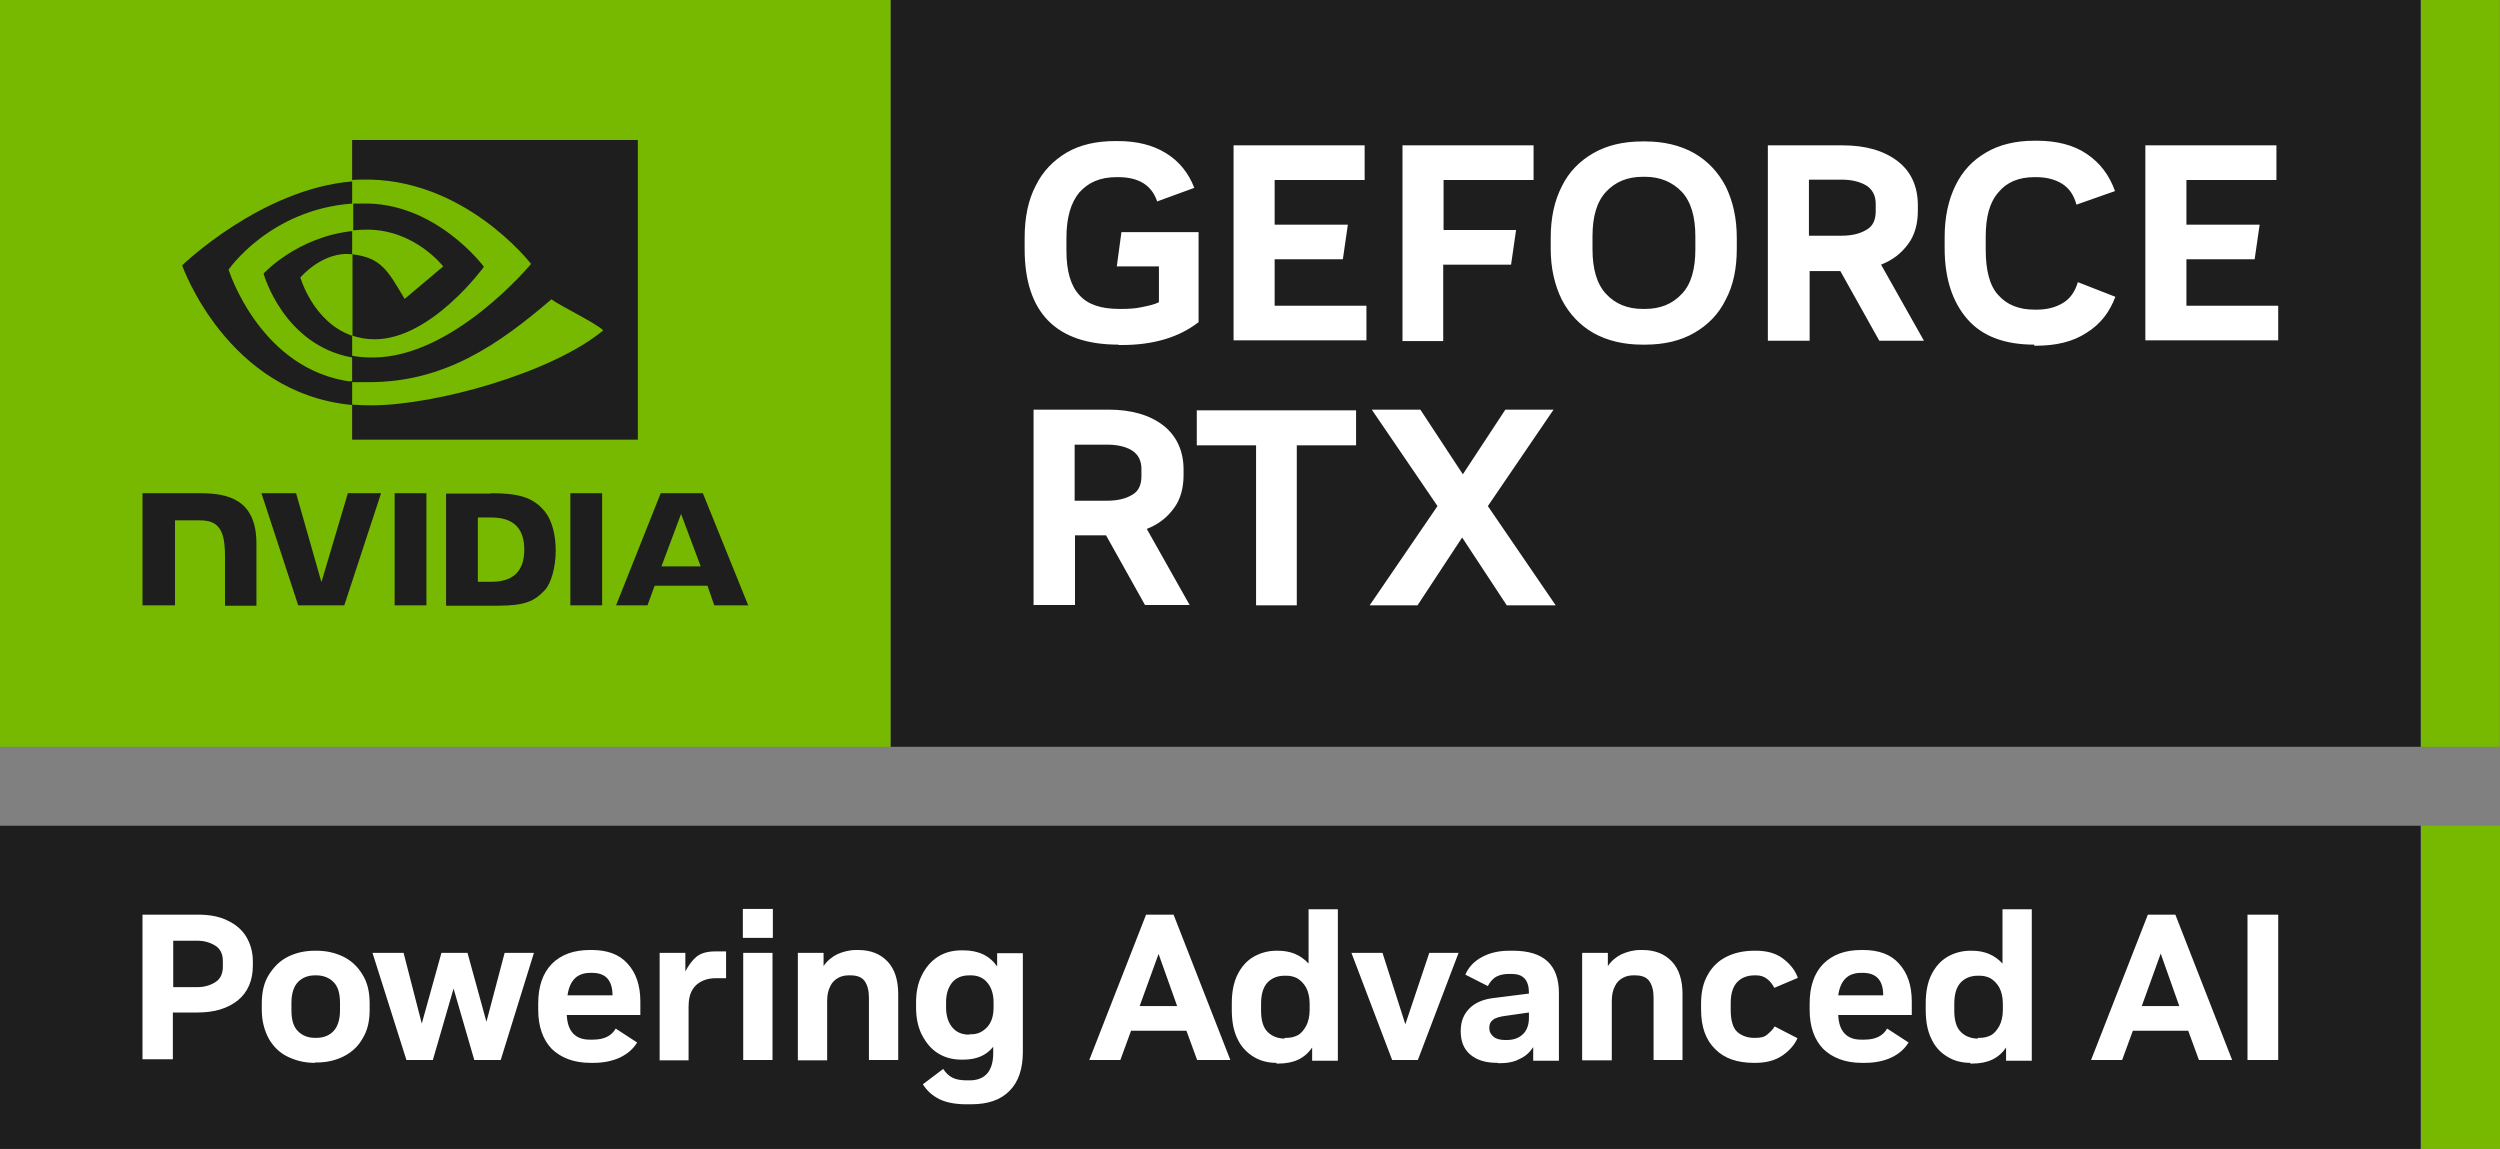 <?xml version="1.0" encoding="utf-8"?>
<!-- Generator: Adobe Illustrator 28.0.0, SVG Export Plug-In . SVG Version: 6.00 Build 0)  -->
<svg version="1.1" id="Badges" xmlns="http://www.w3.org/2000/svg" xmlns:xlink="http://www.w3.org/1999/xlink" x="0px" y="0px"
	 viewBox="0 0 700 321.7" style="enable-background:new 0 0 700 321.7;" xml:space="preserve">
<rect x="0" y="0" width="700" height="321.7" fill="#808080" stroke="none"/>
<style type="text/css">
	.st0{fill:#76B900;}
	.st1{fill:#1E1E1E;}
	.st2{fill:#FFFFFF;}
</style>
<g id="GeForce_RTX">
	<path class="st0" d="M249.4,0v209.1H0V0H249.4L249.4,0z M677.8,0v209.1h22.1V0H677.8z M700,321.7h-22.1v-90.5H700V321.7z"/>
	<path class="st1" d="M677.8,0v209.1H249.4V0H677.8z M119.4,138.1v31.4h-8.9v-31.4H119.4z M39.9,138.1h16.1
		c7.8,0,15.8,1.7,15.8,14.1v17.4H63v-13.8c0-4.4-0.6-6.9-2-8.4c-1.1-1.2-2.7-1.7-5.1-1.7H49v23.8h-9.1v-31.4 M137.4,138.1
		c7.2,0,11.9,0.9,15.3,5.3c1.9,2.5,2.9,6.4,2.9,10.8s-1.2,9.2-3.2,11.2c-2.7,2.8-5.2,4.2-13,4.2h-14.5v-31.4h12.5H137.4z
		 M133.8,162.9h3.8c5.6,0,9.2-2.5,9.2-9s-3.6-9-9.2-9h-3.8V162.9z M106.7,138.1l-10.3,31.4H83.5l-10.3-31.4h9.7L90,163l7.4-24.9
		H106.7z M159.7,138.1h8.9v31.4h-8.9V138.1z M196.8,138.1l12.7,31.4h-9.5l-1.9-5.5h-14.8l-2,5.5h-8.8l12.5-31.4h12H196.8z
		 M185.2,158.6h11l-5.5-14.7L185.2,158.6z M98.6,64.5c1.4-0.1,2.7-0.2,4.2-0.2c13.4,0,21.3,10.3,21.3,10.3l-10.8,9.1
		c-4.8-8.1-6.6-11.5-14.6-12.5V94c1.9,0.6,3.8,1,6.2,1c15.9,0,30.6-20.3,30.6-20.3S121.9,56.3,101.1,57c-0.7,0-1.5,0-2.2,0v7.5
		 M178.6,39.6v83.5h-80v-9.8c1.7,0.1,3.3,0.2,5.2,0.2c18.5,0,51.1-9.3,65.1-21c-2.1-2.1-12-6.8-14.5-8.7
		c-14.8,12.7-29.9,23.2-51,23.2s-3.3,0-4.8-0.4v-7c1.9,0.4,3.7,0.5,5.8,0.5c22.6,0,44.3-26.2,44.3-26.2s-18.9-24.6-47.9-23.6
		c-0.7,0-1.5,0-2.2,0.1V39.2h80V39.6z M98.6,94c-10.9-3.7-14.5-16.3-14.5-16.3s6.3-7.5,14.5-6.5l0,0v-6.5
		c-15.5,1.7-24.8,11.9-24.8,11.9s5.5,20,24.8,23.5v-5.9 M98.6,106.9v6.5C63.5,110.1,51,74.3,51,74.3s22.1-21.4,47.6-23.5V57
		C75.5,58.7,64,75.5,64,75.5S72.8,103.7,98.6,106.9z M677.8,321.7H0v-90.5h677.8V321.7z"/>
	<path class="st2" d="M313.2,96.5c-17.5,0-26.3-9-26.3-26.8v-3.1c0-5.7,1-10.6,3.1-14.6c2-4.1,5-7.1,8.7-9.3
		c3.8-2.2,8.3-3.2,13.6-3.2h0.7c5.3,0,9.8,1.1,13.5,3.4c3.6,2.2,6.3,5.5,7.9,9.7L324,56.4c-1.5-4.5-5.1-6.8-10.9-6.8h-0.5
		c-4.6,0-7.9,1.5-10.4,4.3c-2.4,2.9-3.6,7.1-3.6,12.7v3.6c0,5.7,1.2,9.8,3.6,12.4c2.4,2.7,6.1,3.9,11.2,3.9h0.5c2.1,0,4-0.1,5.8-0.5
		c1.9-0.4,3.5-0.7,4.8-1.4V74.6h-11.8L314,65h21.6v25.2c-2.7,2.1-5.8,3.7-9.5,4.8c-3.7,1.1-7.7,1.6-11.9,1.6h-0.6H313.2z
		 M345.4,95.4V40.7h36.7v9.7h-25.2v12.5h20.5l-1.4,9.7h-19.1v13h25.7v9.7h-37.2L345.4,95.4z M392.7,95.4V40.7h36.7v9.7h-25.2v14
		h20.3l-1.4,9.7h-19v21.4H392.7L392.7,95.4z M459.9,96.5c-5.3,0-9.9-1.1-13.8-3.3c-3.8-2.2-6.7-5.3-8.8-9.3c-2-4.1-3.1-8.8-3.1-14.2
		v-3.1c0-5.5,1-10.3,3.1-14.4c2-4.1,5-7.1,8.8-9.3c3.8-2.2,8.4-3.3,13.8-3.3h0.7c5.3,0,9.9,1.1,13.8,3.3c3.8,2.2,6.7,5.3,8.8,9.3
		c2,4.1,3.1,8.8,3.1,14.4v3.1c0,5.5-1,10.3-3.1,14.2c-2,4.1-5,7.1-8.8,9.3c-3.8,2.2-8.4,3.3-13.8,3.3H459.9z M460,86.5h0.6
		c4.3,0,7.7-1.4,10.3-4.2c2.6-2.7,3.8-6.9,3.8-12.5v-3.6c0-5.5-1.2-9.7-3.8-12.5c-2.6-2.7-6-4.2-10.3-4.2H460
		c-4.3,0-7.7,1.4-10.3,4.2c-2.6,2.8-3.8,6.9-3.8,12.5v3.6c0,5.5,1.2,9.7,3.8,12.5C452.3,85.1,455.7,86.5,460,86.5z M495,95.4V40.7
		h21c6.4,0,11.5,1.5,15.3,4.4s5.7,7.1,5.7,12.4V59c0,3.7-0.9,6.9-2.7,9.3c-1.9,2.6-4.3,4.5-7.6,5.8l12,21.3h-12.5l-10.9-19.5h-8.6
		v19.5h-11.5L495,95.4z M506.5,66h9.1c2.7,0,5.1-0.5,6.9-1.6c1.9-1,2.7-2.8,2.7-5.3v-2c0-2.3-0.9-4.1-2.7-5.2
		c-1.9-1.1-4.2-1.6-6.9-1.6h-9.1v15.5V66z M569.6,96.5c-8.2,0-14.5-2.3-18.7-7.1c-4.2-4.8-6.4-11.4-6.4-19.9v-3.1
		c0-5.5,1-10.3,3-14.4c2-4.1,4.8-7.1,8.6-9.3c3.7-2.2,8.3-3.3,13.6-3.3h0.6c5.6,0,10.3,1.2,14,3.7c3.7,2.5,6.3,5.9,7.9,10.4
		l-10.8,3.8c-0.7-2.7-2.1-4.7-4.1-5.9c-2-1.2-4.3-1.8-7.2-1.8h-0.5c-4.3,0-7.7,1.4-10,4.2c-2.5,2.8-3.6,6.9-3.6,12.5v3.6
		c0,5.8,1.1,10.1,3.5,12.7c2.4,2.7,5.7,4.1,10.2,4.1h0.5c2.9,0,5.3-0.6,7.3-1.8c2.1-1.2,3.5-3.2,4.3-5.9l10.5,4.1
		c-1.6,4.3-4.2,7.7-8.1,10.1c-3.8,2.5-8.6,3.6-14.1,3.6h-0.6H569.6z M600.7,95.4V40.7h36.7v9.7h-25.2v12.5h20.5l-1.4,9.7h-19.1v13
		h25.7v9.7h-37.2V95.4z M289.4,169.5v-54.8h21c6.4,0,11.5,1.5,15.3,4.4c3.7,2.9,5.7,7.1,5.7,12.4v1.5c0,3.7-0.9,6.9-2.7,9.3
		c-1.9,2.6-4.3,4.5-7.6,5.8l12,21.3h-12.5l-10.9-19.5H301v19.5h-11.5L289.4,169.5z M300.9,140.2h9.1c2.7,0,5.1-0.5,6.9-1.6
		c1.9-1,2.7-2.8,2.7-5.3v-2c0-2.3-0.9-4.1-2.7-5.2s-4.2-1.6-6.9-1.6h-9.1V140V140.2z M351.7,169.5v-44.8h-16.6v-9.8h44.6v9.8h-16.6
		v44.8h-11.5H351.7z M421.9,169.5l-12.5-19l-12.5,19h-13.4l19-27.8l-18.4-27h13.6l11.9,18.1l11.9-18.1H435l-18.4,27l19,27.8H421.9z
		 M39.9,296.8v-40.7h15.5c3.2,0,6,0.5,8.2,1.6c2.4,1.1,4.1,2.6,5.3,4.5c1.2,2,1.9,4.3,1.9,7v1.1c0,4.2-1.4,7.5-4.2,9.8
		c-2.9,2.3-6.6,3.4-11.3,3.4h-6.9v13.1h-8.6H39.9z M48.5,276.4h6.7c2,0,3.7-0.5,5.1-1.4c1.4-0.9,2.1-2.3,2.1-4.4v-1.5
		c0-2-0.7-3.4-2.1-4.3c-1.4-0.9-3.1-1.4-5.1-1.4h-6.7V276.4L48.5,276.4z M88.2,297.6c-2.9,0-5.3-0.6-7.6-1.7s-4-2.8-5.3-5
		c-1.2-2.2-2-4.9-2-8.1V281c0-3.2,0.6-5.9,2-8.1c1.4-2.2,3.1-3.9,5.3-5c2.2-1.1,4.7-1.7,7.6-1.7h0.4c2.9,0,5.3,0.6,7.6,1.7
		c2.2,1.1,4,2.8,5.3,5c1.4,2.2,2,4.9,2,8.1v1.7c0,3.2-0.6,5.9-2,8.1c-1.2,2.2-3.1,3.9-5.3,5c-2.2,1.1-4.7,1.7-7.6,1.7H88.2z
		 M88.2,290.6h0.4c1.9,0,3.5-0.6,4.7-1.8c1.2-1.2,1.9-3.2,1.9-5.9v-2.1c0-2.7-0.6-4.7-1.9-5.9c-1.2-1.2-2.9-1.8-4.7-1.8h-0.4
		c-1.9,0-3.5,0.6-4.7,1.8c-1.2,1.2-1.9,3.2-1.9,5.9v2.1c0,2.7,0.6,4.7,1.9,5.9C84.7,290,86.3,290.6,88.2,290.6z M104.3,266.8h8.7
		l5.1,19.8l5.5-19.8h7.3l5.3,19.3l5.1-19.3h8.2l-9.3,30h-7.4l-5.8-20l-5.8,20h-7.4L104.3,266.8L104.3,266.8z M165.3,297.6
		c-4.6,0-8.2-1.4-10.8-3.9c-2.5-2.6-3.8-6.3-3.8-10.9V281c0-4.7,1.2-8.4,3.8-11.1c2.6-2.6,6.1-3.9,10.7-3.9h0.5
		c4.3,0,7.7,1.2,10,3.8c2.4,2.6,3.6,6.1,3.6,10.7v3.7h-20.6c0.2,4.7,2.5,6.9,6.4,6.9h0.9c3.1,0,5.2-1,6.4-3.1l6,3.9
		c-1.1,1.8-2.7,3.2-4.8,4.2c-2.1,1-4.7,1.5-7.4,1.5L165.3,297.6L165.3,297.6z M159,278.7h12.5c0-4.2-1.9-6.3-5.7-6.3h-0.5
		c-3.7,0-5.8,2.1-6.4,6.3H159z M184.7,296.8v-30h7.2v5.2c0.9-1.7,1.9-3.1,3.1-4.1c1.2-1,3-1.5,5.1-1.5h3.2v7.5h-3
		c-1.1,0-2.4,0.2-3.5,0.7c-1.1,0.5-2.1,1.2-2.9,2.5c-0.7,1.1-1.1,2.7-1.1,4.8v15h-8.2L184.7,296.8z M208,262.6v-8.1h8.4v8.1H208z
		 M208.1,296.8v-30h8.2v30H208.1z M223.4,296.8v-30h7.2v3.7c1-1.5,2.4-2.6,3.8-3.3c1.6-0.7,3.3-1.2,5.3-1.2h0.6
		c3.5,0,6.2,1.1,8.2,3.2c2,2.1,3,5.2,3,9.1v18.5h-8.2v-17.4c0-2-0.4-3.6-1.2-4.7s-2.1-1.6-4-1.6h-0.5c-1,0-2,0.2-2.9,0.7
		c-0.9,0.5-1.7,1.2-2.2,2.3c-0.6,1.1-0.9,2.5-0.9,4.2v16.6h-8.2L223.4,296.8z M270.5,309.2c-3,0-5.5-0.5-7.4-1.4
		c-2-1-3.5-2.3-4.7-4.2l5.7-4.3c0.7,1.1,1.6,2,2.7,2.5c1,0.5,2.4,0.7,4,0.7h0.7c4.3,0,6.6-2.6,6.6-7.6v-1.8c-2,2.5-4.8,3.6-8.4,3.6
		h-0.5c-2.5,0-4.7-0.6-6.6-1.8s-3.3-2.9-4.5-5.2c-1.1-2.2-1.6-4.8-1.6-7.6v-1.4c0-2.9,0.5-5.4,1.6-7.6c1.1-2.2,2.5-3.9,4.5-5.2
		c1.9-1.2,4.1-1.8,6.6-1.8h0.5c4.3,0,7.4,1.5,9.5,4.5v-3.7h7.2v27.6c0,4.7-1.2,8.4-3.7,10.9c-2.5,2.6-6.1,3.8-10.8,3.8h-1.4
		L270.5,309.2z M271.4,289.6h0.5c1.9,0,3.3-0.7,4.6-2.1c1.2-1.4,1.7-3.2,1.7-5.4v-1.5c0-2.2-0.6-4.1-1.7-5.4
		c-1.1-1.4-2.7-2.1-4.6-2.1h-0.5c-2,0-3.6,0.6-4.8,2c-1.1,1.4-1.7,3.2-1.7,5.5v1.5c0,2.3,0.6,4.2,1.7,5.5c1.1,1.4,2.7,2.1,4.8,2.1
		V289.6z M305,296.8l15.9-40.7h7.7l15.9,40.7h-9.3l-3-8.2h-15.5l-3,8.2H305z M319.1,281.7h10.5l-5.2-14.6L319.1,281.7z M357.4,297.6
		c-2.5,0-4.6-0.6-6.4-1.7s-3.5-2.8-4.5-5c-1.1-2.2-1.6-4.9-1.6-8.2v-1.7c0-3.2,0.5-5.9,1.6-8.1c1.1-2.2,2.6-3.9,4.5-5
		s4.1-1.7,6.4-1.7h0.4c3.6,0,6.4,1.2,8.6,3.6v-15.2h8.2v42.4h-7.2v-3.7c-2.1,3.1-5.2,4.5-9.5,4.5H357.4z M359.7,290.6h0.5
		c1.1,0,2.1-0.2,3.1-0.7c1-0.5,1.7-1.4,2.4-2.6c0.6-1.1,1-2.7,1-4.5v-1.8c0-1.8-0.4-3.4-1-4.5c-0.6-1.1-1.5-2-2.5-2.6
		c-1-0.5-2-0.7-3-0.7h-0.5c-1.9,0-3.5,0.6-4.7,1.8c-1.2,1.2-1.9,3.2-1.9,6v2c0,2.7,0.6,4.8,1.9,6c1.2,1.2,2.9,1.8,4.7,1.8V290.6z
		 M389.8,296.8l-11.4-30h8.7l6.4,20l6.7-20h8.2l-11.4,30h-7.3H389.8z M419.3,297.6c-3.2,0-5.7-0.7-7.6-2.3c-1.9-1.6-2.7-3.8-2.7-6.6
		c0-2.8,0.9-4.8,2.5-6.4c1.6-1.6,4-2.6,7.1-2.9l9.5-1.2v-0.2c0-3.6-1.6-5.3-4.8-5.3h-0.6c-1.5,0-2.6,0.2-3.6,0.7s-1.9,1.5-2.5,2.7
		l-6.3-3.2c0.9-2.1,2.4-3.7,4.6-4.9c2.2-1.2,4.7-1.8,7.8-1.8h0.9c8.6,0,12.9,3.9,12.9,11.9v18.9h-7.2v-3.8c-1,1.5-2.2,2.6-3.8,3.3
		c-1.6,0.9-3.6,1.2-5.7,1.2h-0.2L419.3,297.6z M428.1,283.5l-6.3,0.9c-1.7,0.2-3.1,0.6-3.7,1.1c-0.7,0.5-1.1,1.2-1.1,2.3
		s0.4,1.8,1.2,2.5c0.7,0.6,1.9,0.9,3.2,0.9h0.5c2,0,3.5-0.6,4.6-1.7s1.6-2.7,1.6-4.5v-1.5V283.5z M443,296.8v-30h7.2v3.7
		c1-1.5,2.4-2.6,3.8-3.3c1.6-0.7,3.3-1.2,5.3-1.2h0.6c3.5,0,6.2,1.1,8.2,3.2c2,2.1,3,5.2,3,9.1v18.5H463v-17.4c0-2-0.4-3.6-1.2-4.7
		s-2.1-1.6-4-1.6h-0.5c-1,0-2,0.2-2.9,0.7c-0.9,0.5-1.7,1.2-2.2,2.3c-0.6,1.1-0.9,2.5-0.9,4.2v16.6h-8.2L443,296.8z M491.1,297.6
		c-4.6,0-8.2-1.2-10.8-3.8c-2.7-2.6-4-6.3-4-11.1V281c0-3.2,0.6-5.9,1.9-8.1c1.2-2.2,3-3.9,5.2-5c2.2-1.1,4.8-1.7,7.8-1.7h0.5
		c3,0,5.5,0.7,7.4,2.1s3.5,3.2,4.3,5.5l-6.6,2.8c-0.5-1-1.1-1.8-2-2.5s-1.9-1-3.1-1h-0.4c-2,0-3.6,0.6-4.8,1.8s-1.9,3.2-1.9,5.9v2.1
		c0,2.7,0.6,4.8,1.7,5.9c1.1,1.1,2.9,1.8,4.8,1.8h0.4c1.4,0,2.5-0.2,3.3-0.9s1.6-1.4,2.1-2.3l6.4,3.3c-0.9,2-2.4,3.6-4.3,4.9
		c-2.1,1.4-4.6,2-7.6,2h-0.5L491.1,297.6z M521.3,297.6c-4.6,0-8.2-1.4-10.8-3.9c-2.5-2.6-3.8-6.3-3.8-10.9V281
		c0-4.7,1.2-8.4,3.8-11.1c2.6-2.6,6.1-3.9,10.7-3.9h0.5c4.3,0,7.7,1.2,10,3.8c2.4,2.6,3.6,6.1,3.6,10.7v3.7h-20.6
		c0.2,4.7,2.5,6.9,6.4,6.9h0.9c3.1,0,5.2-1,6.4-3.1l6,3.9c-1.1,1.8-2.7,3.2-4.8,4.2c-2.1,1-4.7,1.5-7.4,1.5L521.3,297.6L521.3,297.6
		z M514.8,278.7h12.5c0-4.2-1.9-6.3-5.7-6.3h-0.5c-3.7,0-5.8,2.1-6.4,6.3H514.8z M551.7,297.6c-2.5,0-4.6-0.6-6.4-1.7
		c-1.9-1.1-3.5-2.8-4.5-5c-1.1-2.2-1.6-4.9-1.6-8.2v-1.7c0-3.2,0.5-5.9,1.6-8.1c1.1-2.2,2.6-3.9,4.5-5c1.9-1.1,4.1-1.7,6.4-1.7h0.4
		c3.6,0,6.4,1.2,8.6,3.6v-15.2h8.2v42.4h-7.2v-3.7c-2.1,3.1-5.2,4.5-9.5,4.5H551.7z M553.8,290.6h0.5c1.1,0,2.1-0.2,3.1-0.7
		c1-0.5,1.7-1.4,2.4-2.6c0.6-1.1,1-2.7,1-4.5v-1.8c0-1.8-0.4-3.4-1-4.5c-0.6-1.1-1.5-2-2.5-2.6c-1-0.5-2-0.7-3-0.7h-0.5
		c-1.9,0-3.5,0.6-4.7,1.8c-1.2,1.2-1.9,3.2-1.9,6v2c0,2.7,0.6,4.8,1.9,6c1.2,1.2,2.9,1.8,4.7,1.8V290.6z M585.5,296.8l15.9-40.7h7.7
		l15.9,40.7h-9.3l-3-8.2h-15.5l-3,8.2H585.5L585.5,296.8z M599.7,281.7h10.5L605,267L599.7,281.7z M629.3,296.8v-40.7h8.6v40.7
		H629.3z"/>
</g>
</svg>
